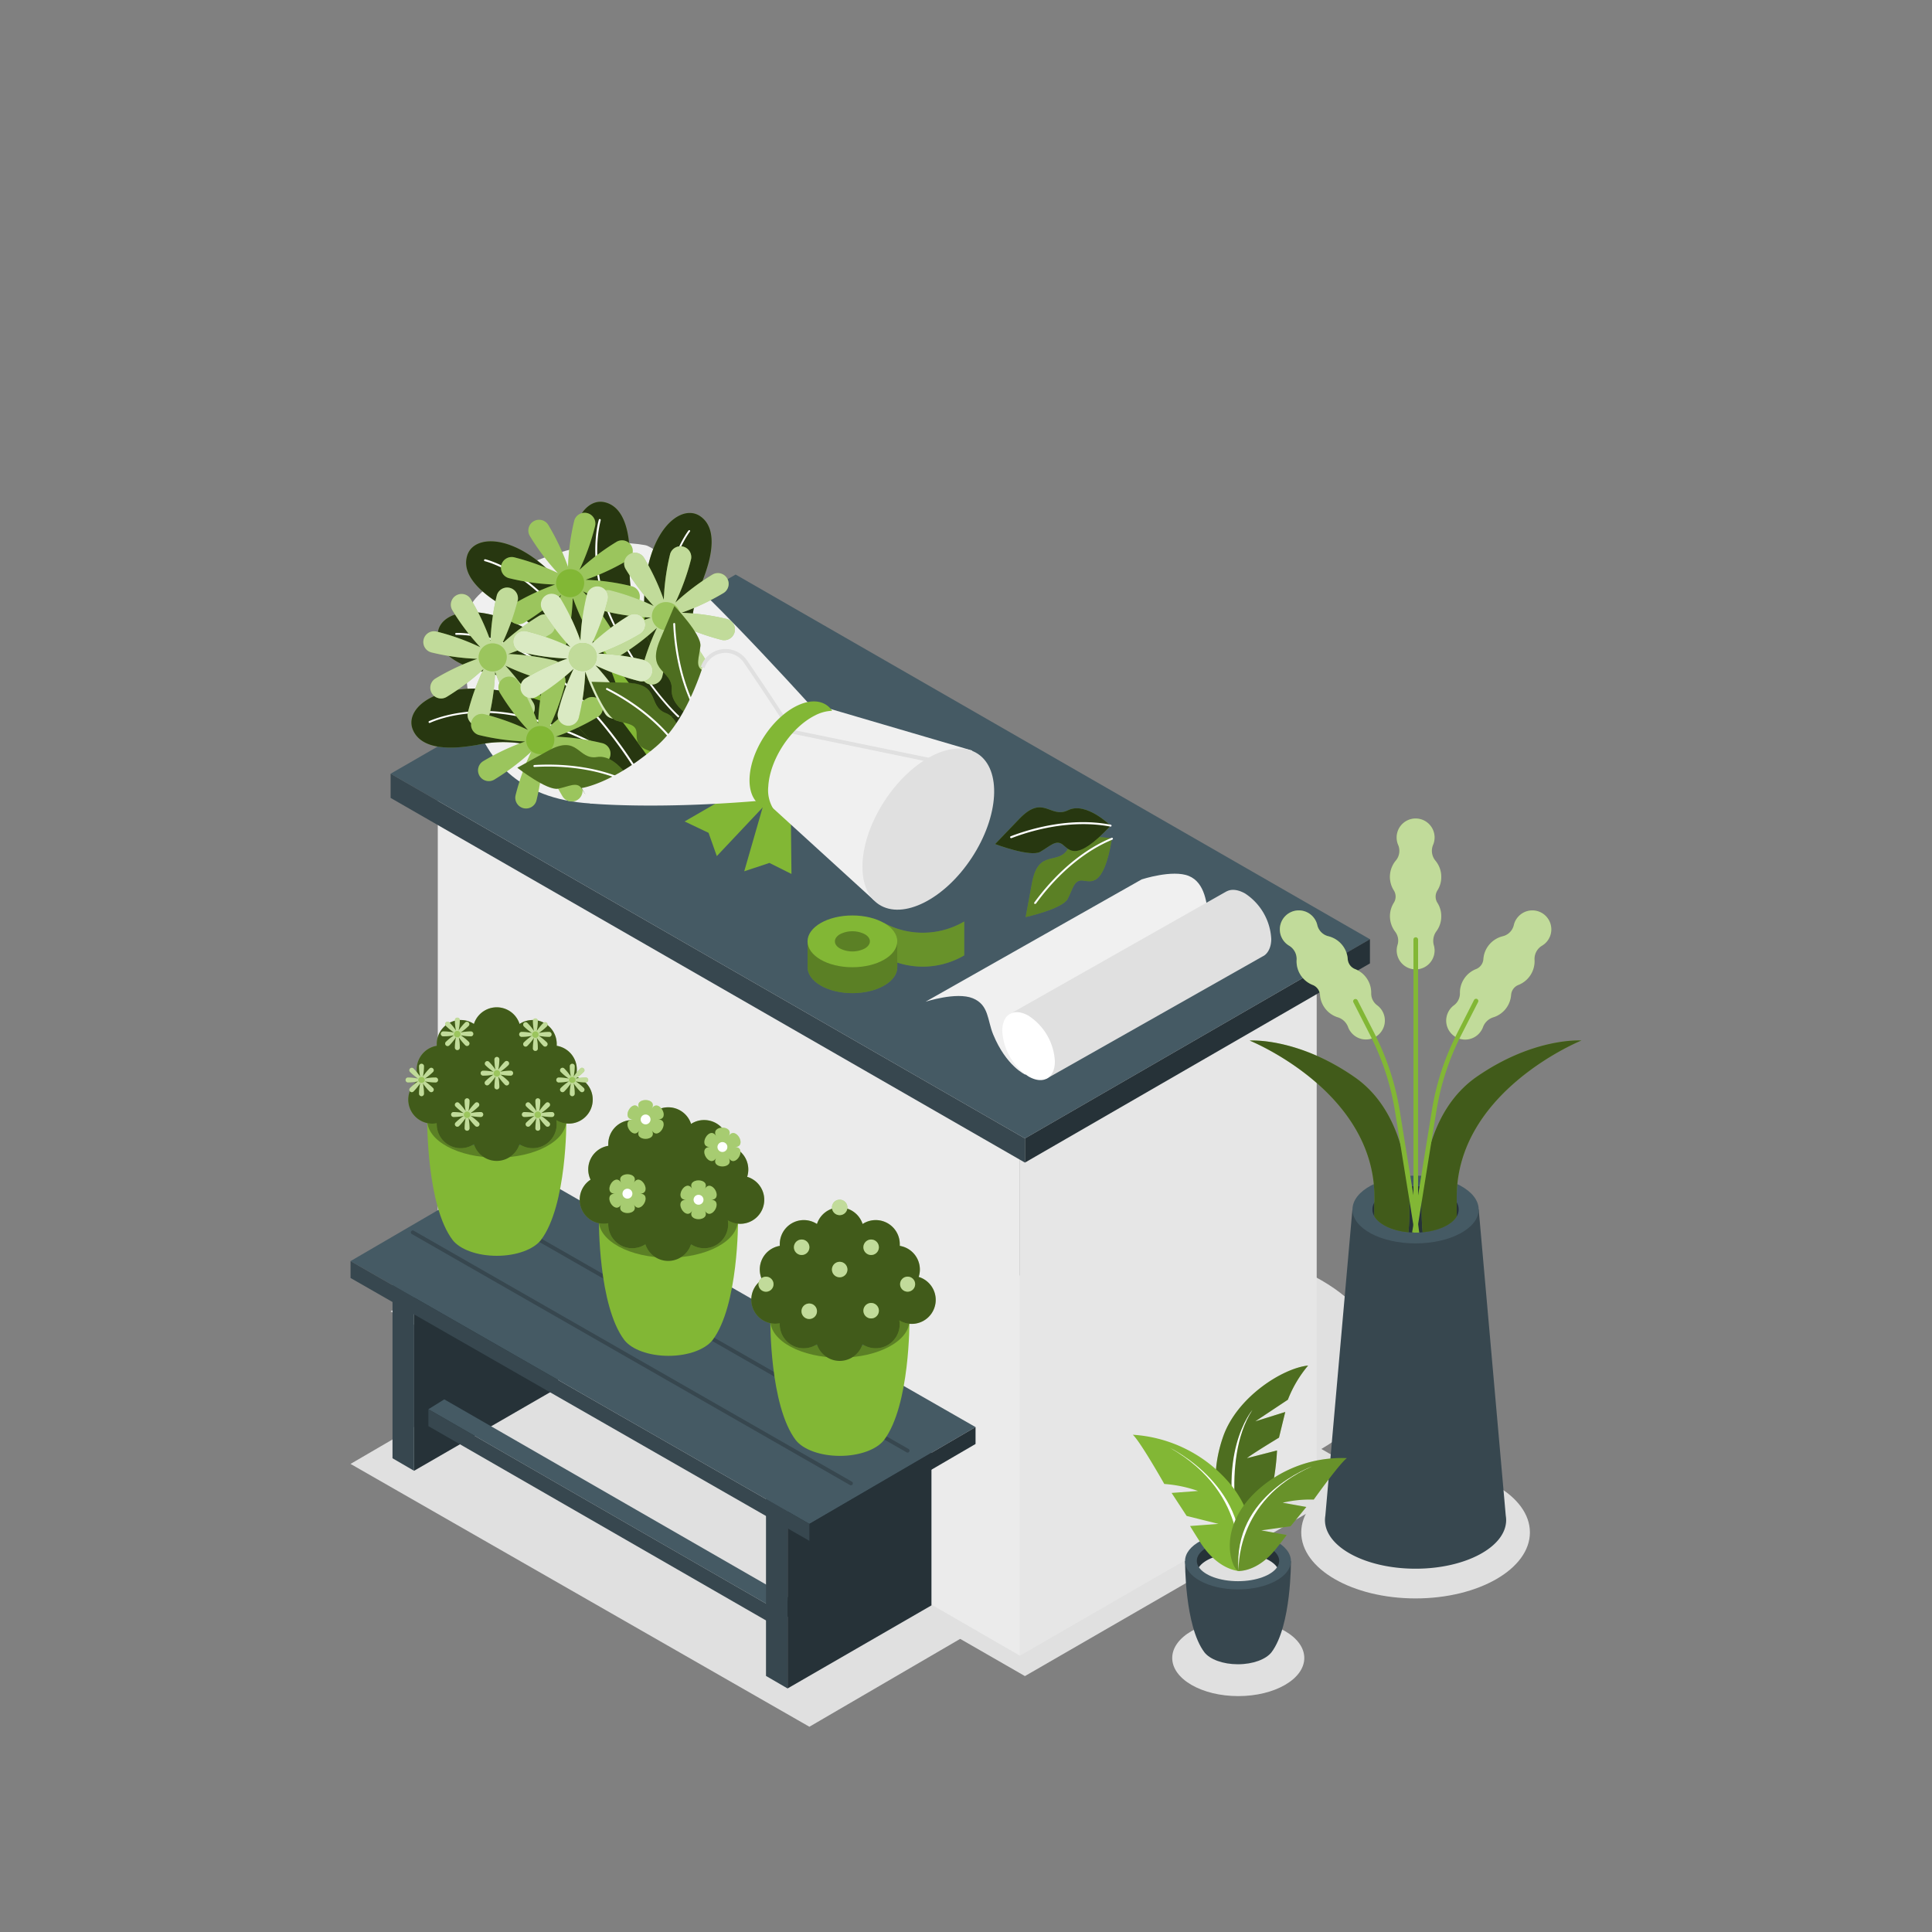 <svg xmlns="http://www.w3.org/2000/svg" viewBox="0 0 500 500"><rect x="0" y="0" width="500" height="500" fill="#808080" stroke="none"/><g id="freepik--Shadows--inject-25"><ellipse cx="320.46" cy="429.09" rx="17.09" ry="9.86" style="fill:#e0e0e0"></ellipse><ellipse cx="366.35" cy="396.58" rx="29.59" ry="17.09" style="fill:#e0e0e0"></ellipse><ellipse cx="304.1" cy="353.16" rx="53.51" ry="30.89" style="fill:#e0e0e0"></ellipse><polygon points="265.25 433.77 101.09 339.39 190.38 287.84 354.54 382.22 265.25 433.77" style="fill:#e0e0e0"></polygon><polygon points="209.47 446.88 90.72 378.86 133.71 353.8 252.47 421.82 209.47 446.88" style="fill:#e0e0e0"></polygon></g><g id="freepik--Stand--inject-25"><polygon points="263.95 428.49 113.3 341.51 113.3 200.36 263.95 287.34 263.95 428.49" style="fill:#ebebeb"></polygon><polygon points="340.76 242.99 263.95 287.34 263.95 428.49 340.76 384.14 340.76 242.99" style="fill:#e6e6e6"></polygon><polygon points="265.25 294.62 101.09 200.24 190.38 148.69 354.54 243.07 265.25 294.62" style="fill:#455a64"></polygon><polygon points="265.25 300.88 265.25 294.62 354.54 243.07 354.54 249.33 265.25 300.88" style="fill:#263238"></polygon><polygon points="265.25 300.88 101.09 206.5 101.09 200.24 265.25 294.62 265.25 300.88" style="fill:#37474f"></polygon><polygon points="193.72 203.03 177.18 212.59 183.38 215.54 185.51 221.56 198.17 208.13 193.72 203.03" style="fill:#82B735"></polygon><polygon points="197.9 207.13 192.61 225.49 199.12 223.32 204.83 226.18 204.64 207.72 197.9 207.13" style="fill:#82B735"></polygon><path d="M251.63,194.25,209,181.74s-35.73-39.53-42.05-40.66c-19-3.41-44,9.9-45.4,16.47s-7.13,48.15,31.43,50.4l52.61-8.55L237.88,219Z" style="fill:#f0f0f0"></path><polygon points="162.19 154.02 179.01 162.04 178.8 184.16 163.24 201.09 139.87 191.27 131.07 170.75 145.54 158.86 162.19 154.02" style="fill:#82B735"></polygon><path d="M161.44,183.6l-5.63,10.46s-4.24-16.81-15.41-29.49a31.71,31.71,0,0,0-9.36-7.25c-1.56-1-12.27-6.61-10.13-13.54s18-5.52,31,16.62A99.53,99.53,0,0,1,161.44,183.6Z" style="fill:#82B735"></path><path d="M161.44,183.6l-5.63,10.46s-4.24-16.81-15.41-29.49a31.71,31.71,0,0,0-9.36-7.25c-1.56-1-12.27-6.61-10.13-13.54s18-5.52,31,16.62A99.53,99.53,0,0,1,161.44,183.6Z" style="opacity:0.7"></path><path d="M158.82,188.71a.25.25,0,0,1-.24-.2c0-.11-2.34-11.21-11.49-25.73s-21.5-17.52-21.62-17.55a.25.25,0,0,1-.19-.3.25.25,0,0,1,.3-.19c.13,0,12.69,3.13,21.93,17.78s11.54,25.78,11.56,25.89a.25.25,0,0,1-.2.3Z" style="fill:#fff"></path><path d="M163.46,193.65l2.35,11.65s-14-10.23-30.69-12.86a31.58,31.58,0,0,0-11.83.39c-1.85.22-13.67,2.75-16.45-4s10.35-15.75,34.44-7A99.6,99.6,0,0,1,163.46,193.65Z" style="fill:#82B735"></path><path d="M163.46,193.65l2.35,11.65s-14-10.23-30.69-12.86a31.58,31.58,0,0,0-11.83.39c-1.85.22-13.67,2.75-16.45-4s10.35-15.75,34.44-7A99.6,99.6,0,0,1,163.46,193.65Z" style="opacity:0.7"></path><path d="M164.55,199.32a.22.22,0,0,1-.15-.06c-.09-.07-9-7.14-25.28-12.47s-27.73.23-27.84.29a.26.26,0,0,1-.34-.11.26.26,0,0,1,.11-.34c.12,0,11.77-5.69,28.23-.31s25.34,12.48,25.43,12.55a.25.25,0,0,1,0,.35A.23.23,0,0,1,164.55,199.32Z" style="fill:#fff"></path><path d="M174.51,190.05l10.94,4.63S178.24,178.92,179,162a31.8,31.8,0,0,1,2.76-11.51c.59-1.77,5.44-12.84-.57-16.91s-17.51,7-13.74,32.34A99.69,99.69,0,0,0,174.51,190.05Z" style="fill:#82B735"></path><path d="M174.51,190.05l10.94,4.63S178.24,178.92,179,162a31.8,31.8,0,0,1,2.76-11.51c.59-1.77,5.44-12.84-.57-16.91s-17.51,7-13.74,32.34A99.69,99.69,0,0,0,174.51,190.05Z" style="opacity:0.7"></path><path d="M179.6,192.45a.28.28,0,0,1-.23-.13c-.05-.1-5.23-10.28-7.19-27.43s5.9-27.49,6-27.59a.25.25,0,0,1,.35-.05.24.24,0,0,1,0,.35c-.07.1-7.81,10.24-5.87,27.23s7.09,27.16,7.14,27.26a.26.26,0,0,1-.11.34Z" style="fill:#fff"></path><path d="M170.05,185.18l11.87.51s-12.28-12.24-17.47-28.32A31.74,31.74,0,0,1,163,145.62c-.07-1.86.59-13.93-6.46-15.63s-13.95,12.67-1.53,35.1A99.48,99.48,0,0,0,170.05,185.18Z" style="fill:#82B735"></path><path d="M170.05,185.18l11.87.51s-12.28-12.24-17.47-28.32A31.74,31.74,0,0,1,163,145.62c-.07-1.86.59-13.93-6.46-15.63s-13.95,12.67-1.53,35.1A99.48,99.48,0,0,0,170.05,185.18Z" style="opacity:0.7"></path><path d="M175.57,185.67a.23.23,0,0,1-.17-.07c-.08-.07-8.51-7.79-16.35-23.17s-4.11-27.81-4.07-27.93a.25.25,0,1,1,.48.15c0,.12-3.73,12.32,4,27.55s16.15,23,16.24,23a.25.25,0,0,1,0,.36A.25.25,0,0,1,175.57,185.67Z" style="fill:#fff"></path><path d="M168.21,196.64,161,202.53s-8.85-14.92-23.15-23.9a31.93,31.93,0,0,0-11-4.3c-1.78-.52-13.65-2.85-13.56-10.11s15.71-10.4,34.4,7.16C157.28,180.39,168.21,196.64,168.21,196.64Z" style="fill:#82B735"></path><path d="M168.21,196.64,161,202.53s-8.85-14.92-23.15-23.9a31.93,31.93,0,0,0-11-4.3c-1.78-.52-13.65-2.85-13.56-10.11s15.71-10.4,34.4,7.16C157.28,180.39,168.21,196.64,168.21,196.64Z" style="opacity:0.7"></path><path d="M164.55,199.32a.24.24,0,0,1-.21-.13A112.68,112.68,0,0,0,143.79,175c-12.86-11.28-25.59-10.7-25.72-10.7a.26.26,0,0,1-.26-.23.26.26,0,0,1,.23-.27c.14,0,13.06-.6,26.08,10.82a113.09,113.09,0,0,1,20.65,24.3.25.25,0,0,1-.09.34A.2.2,0,0,1,164.55,199.32Z" style="fill:#fff"></path><path d="M163.45,151.71a59.21,59.21,0,0,0-11.88-1.66A60.3,60.3,0,0,0,162.42,145a2.78,2.78,0,0,0-2.88-4.76,59,59,0,0,0-9.57,7.23A60.37,60.37,0,0,0,154,136.15a2.78,2.78,0,0,0-5.4-1.33A59.16,59.16,0,0,0,147,146.71a59.73,59.73,0,0,0-5.1-10.85,2.78,2.78,0,0,0-4.76,2.88,59.44,59.44,0,0,0,7.23,9.56,61,61,0,0,0-11.27-4.06,2.78,2.78,0,1,0-1.33,5.4,59.06,59.06,0,0,0,11.88,1.65,61.06,61.06,0,0,0-10.85,5.1,2.78,2.78,0,0,0,2.88,4.76,59,59,0,0,0,9.57-7.23,60.28,60.28,0,0,0-4.07,11.27,2.79,2.79,0,0,0,5.41,1.33,59,59,0,0,0,1.65-11.88,60,60,0,0,0,5.1,10.85,2.78,2.78,0,1,0,4.76-2.88,59,59,0,0,0-7.24-9.57,60.64,60.64,0,0,0,11.28,4.07,2.78,2.78,0,1,0,1.33-5.4Z" style="fill:#82B735"></path><path d="M163.45,151.71a59.21,59.21,0,0,0-11.88-1.66A60.3,60.3,0,0,0,162.42,145a2.78,2.78,0,0,0-2.88-4.76,59,59,0,0,0-9.57,7.23A60.37,60.37,0,0,0,154,136.15a2.78,2.78,0,0,0-5.4-1.33A59.16,59.16,0,0,0,147,146.71a59.73,59.73,0,0,0-5.1-10.85,2.78,2.78,0,0,0-4.76,2.88,59.44,59.44,0,0,0,7.23,9.56,61,61,0,0,0-11.27-4.06,2.78,2.78,0,1,0-1.33,5.4,59.06,59.06,0,0,0,11.88,1.65,61.06,61.06,0,0,0-10.85,5.1,2.78,2.78,0,0,0,2.88,4.76,59,59,0,0,0,9.57-7.23,60.28,60.28,0,0,0-4.07,11.27,2.79,2.79,0,0,0,5.41,1.33,59,59,0,0,0,1.65-11.88,60,60,0,0,0,5.1,10.85,2.78,2.78,0,1,0,4.76-2.88,59,59,0,0,0-7.24-9.57,60.64,60.64,0,0,0,11.28,4.07,2.78,2.78,0,1,0,1.33-5.4Z" style="fill:#fff;opacity:0.2"></path><path d="M151.12,151.54a3.63,3.63,0,1,1-2.72-4.14A3.51,3.51,0,0,1,151.12,151.54Z" style="fill:#82B735"></path><path d="M188.26,160.23a59.79,59.79,0,0,0-11.88-1.65,60.36,60.36,0,0,0,10.85-5.1,2.78,2.78,0,1,0-2.88-4.76,59.57,59.57,0,0,0-9.57,7.24,60.64,60.64,0,0,0,4.07-11.28,2.79,2.79,0,0,0-5.41-1.33,59.16,59.16,0,0,0-1.65,11.89,60.13,60.13,0,0,0-5.1-10.86,2.78,2.78,0,0,0-4.76,2.89,59.33,59.33,0,0,0,7.24,9.56,60.63,60.63,0,0,0-11.28-4.06,2.78,2.78,0,1,0-1.33,5.4,59.16,59.16,0,0,0,11.88,1.65,61.06,61.06,0,0,0-10.85,5.1,2.78,2.78,0,0,0,2.88,4.76,59.54,59.54,0,0,0,9.57-7.23A60.27,60.27,0,0,0,166,173.72a2.78,2.78,0,1,0,5.4,1.33A59.06,59.06,0,0,0,173,163.17a60.36,60.36,0,0,0,5.1,10.85,2.78,2.78,0,1,0,4.76-2.88,59.54,59.54,0,0,0-7.23-9.57,60.28,60.28,0,0,0,11.27,4.07,2.79,2.79,0,0,0,1.33-5.41Z" style="fill:#82B735"></path><path d="M188.26,160.23a59.79,59.79,0,0,0-11.88-1.65,60.36,60.36,0,0,0,10.85-5.1,2.78,2.78,0,1,0-2.88-4.76,59.57,59.57,0,0,0-9.57,7.24,60.64,60.64,0,0,0,4.07-11.28,2.79,2.79,0,0,0-5.41-1.33,59.16,59.16,0,0,0-1.65,11.89,60.13,60.13,0,0,0-5.1-10.86,2.78,2.78,0,0,0-4.76,2.89,59.33,59.33,0,0,0,7.24,9.56,60.63,60.63,0,0,0-11.28-4.06,2.78,2.78,0,1,0-1.33,5.4,59.16,59.16,0,0,0,11.88,1.65,61.06,61.06,0,0,0-10.85,5.1,2.78,2.78,0,0,0,2.88,4.76,59.54,59.54,0,0,0,9.57-7.23A60.27,60.27,0,0,0,166,173.72a2.78,2.78,0,1,0,5.4,1.33A59.06,59.06,0,0,0,173,163.17a60.36,60.36,0,0,0,5.1,10.85,2.78,2.78,0,1,0,4.76-2.88,59.54,59.54,0,0,0-7.23-9.57,60.28,60.28,0,0,0,11.27,4.07,2.79,2.79,0,0,0,1.33-5.41Z" style="fill:#fff;opacity:0.5"></path><path d="M175.93,160.07a3.63,3.63,0,1,1-2.71-4.14A3.49,3.49,0,0,1,175.93,160.07Z" style="fill:#82B735"></path><path d="M175.93,160.07a3.63,3.63,0,1,1-2.71-4.14A3.49,3.49,0,0,1,175.93,160.07Z" style="fill:#fff;opacity:0.2"></path><path d="M143.4,170.91a59.06,59.06,0,0,0-11.88-1.65,60.36,60.36,0,0,0,10.85-5.1,2.78,2.78,0,1,0-2.88-4.76,59,59,0,0,0-9.57,7.24A60.64,60.64,0,0,0,134,155.36a2.79,2.79,0,0,0-5.41-1.33,59.89,59.89,0,0,0-1.65,11.88,60.36,60.36,0,0,0-5.1-10.85,2.78,2.78,0,0,0-4.76,2.88,59,59,0,0,0,7.24,9.57A60.63,60.63,0,0,0,113,163.45a2.78,2.78,0,0,0-1.33,5.4,59.16,59.16,0,0,0,11.89,1.65,60.13,60.13,0,0,0-10.86,5.1,2.78,2.78,0,1,0,2.89,4.76,59.89,59.89,0,0,0,9.56-7.23,60.27,60.27,0,0,0-4.06,11.27,2.78,2.78,0,1,0,5.4,1.33,59.06,59.06,0,0,0,1.65-11.88,61.06,61.06,0,0,0,5.1,10.85,2.78,2.78,0,1,0,4.76-2.88,59.54,59.54,0,0,0-7.23-9.57,60.28,60.28,0,0,0,11.27,4.07,2.79,2.79,0,1,0,1.33-5.41Z" style="fill:#82B735"></path><path d="M143.4,170.91a59.06,59.06,0,0,0-11.88-1.65,60.36,60.36,0,0,0,10.85-5.1,2.78,2.78,0,1,0-2.88-4.76,59,59,0,0,0-9.57,7.24A60.64,60.64,0,0,0,134,155.36a2.79,2.79,0,0,0-5.41-1.33,59.89,59.89,0,0,0-1.65,11.88,60.36,60.36,0,0,0-5.1-10.85,2.78,2.78,0,0,0-4.76,2.88,59,59,0,0,0,7.24,9.57A60.63,60.63,0,0,0,113,163.45a2.78,2.78,0,0,0-1.33,5.4,59.16,59.16,0,0,0,11.89,1.65,60.13,60.13,0,0,0-10.86,5.1,2.78,2.78,0,1,0,2.89,4.76,59.89,59.89,0,0,0,9.56-7.23,60.27,60.27,0,0,0-4.06,11.27,2.78,2.78,0,1,0,5.4,1.33,59.06,59.06,0,0,0,1.65-11.88,61.06,61.06,0,0,0,5.1,10.85,2.78,2.78,0,1,0,4.76-2.88,59.54,59.54,0,0,0-7.23-9.57,60.28,60.28,0,0,0,11.27,4.07,2.79,2.79,0,1,0,1.33-5.41Z" style="fill:#fff;opacity:0.5"></path><path d="M131.07,170.75a3.63,3.63,0,1,1-2.71-4.14A3.5,3.5,0,0,1,131.07,170.75Z" style="fill:#82B735"></path><path d="M131.07,170.75a3.63,3.63,0,1,1-2.71-4.14A3.5,3.5,0,0,1,131.07,170.75Z" style="fill:#fff;opacity:0.2"></path><path d="M155.72,192.3a59.69,59.69,0,0,0-11.88-1.65,60.36,60.36,0,0,0,10.85-5.1,2.78,2.78,0,1,0-2.88-4.76,59.57,59.57,0,0,0-9.57,7.24,60.64,60.64,0,0,0,4.07-11.28,2.79,2.79,0,0,0-5.41-1.33,59.88,59.88,0,0,0-1.65,11.89,60.07,60.07,0,0,0-5.09-10.86,2.78,2.78,0,0,0-4.76,2.89,59.3,59.3,0,0,0,7.23,9.56,60.37,60.37,0,0,0-11.28-4.06,2.78,2.78,0,0,0-1.33,5.4,59.16,59.16,0,0,0,11.89,1.65,60.41,60.41,0,0,0-10.85,5.1,2.78,2.78,0,0,0,2.88,4.76,59.44,59.44,0,0,0,9.56-7.23,60.27,60.27,0,0,0-4.06,11.27,2.78,2.78,0,1,0,5.4,1.33,59.06,59.06,0,0,0,1.65-11.88,61.06,61.06,0,0,0,5.1,10.85,2.78,2.78,0,1,0,4.76-2.88,59,59,0,0,0-7.23-9.57,60.28,60.28,0,0,0,11.27,4.07,2.79,2.79,0,1,0,1.33-5.41Z" style="fill:#82B735"></path><path d="M155.72,192.3a59.69,59.69,0,0,0-11.88-1.65,60.36,60.36,0,0,0,10.85-5.1,2.78,2.78,0,1,0-2.88-4.76,59.57,59.57,0,0,0-9.57,7.24,60.64,60.64,0,0,0,4.07-11.28,2.79,2.79,0,0,0-5.41-1.33,59.88,59.88,0,0,0-1.65,11.89,60.07,60.07,0,0,0-5.09-10.86,2.78,2.78,0,0,0-4.76,2.89,59.3,59.3,0,0,0,7.23,9.56,60.37,60.37,0,0,0-11.28-4.06,2.78,2.78,0,0,0-1.33,5.4,59.16,59.16,0,0,0,11.89,1.65,60.41,60.41,0,0,0-10.85,5.1,2.78,2.78,0,0,0,2.88,4.76,59.44,59.44,0,0,0,9.56-7.23,60.27,60.27,0,0,0-4.06,11.27,2.78,2.78,0,1,0,5.4,1.33,59.06,59.06,0,0,0,1.65-11.88,61.06,61.06,0,0,0,5.1,10.85,2.78,2.78,0,1,0,4.76-2.88,59,59,0,0,0-7.23-9.57,60.28,60.28,0,0,0,11.27,4.07,2.79,2.79,0,1,0,1.33-5.41Z" style="fill:#fff;opacity:0.2"></path><path d="M143.4,192.14a3.64,3.64,0,1,1-2.72-4.14A3.52,3.52,0,0,1,143.4,192.14Z" style="fill:#82B735"></path><path d="M166.69,170.81a59,59,0,0,0-11.88-1.66,60,60,0,0,0,10.85-5.09,2.78,2.78,0,1,0-2.88-4.76,59,59,0,0,0-9.57,7.23,60.38,60.38,0,0,0,4.07-11.28,2.78,2.78,0,1,0-5.4-1.32,59,59,0,0,0-1.66,11.88A59.67,59.67,0,0,0,145.13,155a2.78,2.78,0,0,0-4.76,2.88,58.43,58.43,0,0,0,7.23,9.56,61.09,61.09,0,0,0-11.28-4.06,2.78,2.78,0,1,0-1.32,5.4,59,59,0,0,0,11.88,1.65,60.41,60.41,0,0,0-10.85,5.1,2.78,2.78,0,0,0,2.88,4.76,58.43,58.43,0,0,0,9.56-7.23,60.83,60.83,0,0,0-4.06,11.28,2.78,2.78,0,1,0,5.4,1.32,59,59,0,0,0,1.65-11.88,60.73,60.73,0,0,0,5.1,10.85,2.78,2.78,0,1,0,4.76-2.88,59,59,0,0,0-7.23-9.57,60.13,60.13,0,0,0,11.28,4.07,2.78,2.78,0,1,0,1.32-5.4Z" style="fill:#82B735"></path><path d="M166.69,170.81a59,59,0,0,0-11.88-1.66,60,60,0,0,0,10.85-5.09,2.78,2.78,0,1,0-2.88-4.76,59,59,0,0,0-9.57,7.23,60.38,60.38,0,0,0,4.07-11.28,2.78,2.78,0,1,0-5.4-1.32,59,59,0,0,0-1.66,11.88A59.67,59.67,0,0,0,145.13,155a2.78,2.78,0,0,0-4.76,2.88,58.43,58.43,0,0,0,7.23,9.56,61.09,61.09,0,0,0-11.28-4.06,2.78,2.78,0,1,0-1.32,5.4,59,59,0,0,0,11.88,1.65,60.41,60.41,0,0,0-10.85,5.1,2.78,2.78,0,0,0,2.88,4.76,58.43,58.43,0,0,0,9.56-7.23,60.83,60.83,0,0,0-4.06,11.28,2.78,2.78,0,1,0,5.4,1.32,59,59,0,0,0,1.65-11.88,60.73,60.73,0,0,0,5.1,10.85,2.78,2.78,0,1,0,4.76-2.88,59,59,0,0,0-7.23-9.57,60.13,60.13,0,0,0,11.28,4.07,2.78,2.78,0,1,0,1.32-5.4Z" style="fill:#fff;opacity:0.7"></path><path d="M154.37,170.64a3.64,3.64,0,1,1-2.72-4.14A3.51,3.51,0,0,1,154.37,170.64Z" style="fill:#82B735"></path><path d="M154.37,170.64a3.64,3.64,0,1,1-2.72-4.14A3.51,3.51,0,0,1,154.37,170.64Z" style="fill:#fff;opacity:0.5"></path><path d="M163.79,203s-4.19-7.9-9.27-7.08-4.79-6-12.71-1.6l-7.92,4.37s7.71,6,10.58,5.41,4.79-1.83,6-.14S152.27,209.65,163.79,203Z" style="fill:#82B735"></path><path d="M163.79,203s-4.19-7.9-9.27-7.08-4.79-6-12.71-1.6l-7.92,4.37s7.71,6,10.58,5.41,4.79-1.83,6-.14S152.27,209.65,163.79,203Z" style="opacity:0.4"></path><path d="M163.79,203.23a.2.2,0,0,1-.11,0c-9.26-4.9-19.87-5.07-25.36-4.74a.24.24,0,0,1-.27-.23.26.26,0,0,1,.24-.27c5.55-.34,16.26-.16,25.62,4.8a.25.25,0,0,1,.1.34A.23.23,0,0,1,163.79,203.23Z" style="fill:#fff"></path><path d="M176.64,195.33s.39-8.94-4.4-10.81-1.11-7.58-10.15-7.82l-9-.23s3.59,9.1,6.38,10,5,.86,5.27,2.94S163.33,195.24,176.64,195.33Z" style="fill:#82B735"></path><path d="M175.22,187.5a5.82,5.82,0,0,0-3-3c-4.79-1.87-1.11-7.58-10.15-7.82l-9-.23s3.59,9.1,6.38,10,5,.86,5.27,2.94-1.37,5.82,11.94,5.91a18.88,18.88,0,0,0-1.42-7.83" style="opacity:0.4"></path><path d="M176.64,195.58a.25.25,0,0,1-.21-.12c-5.49-8.92-14.55-14.44-19.46-16.94a.24.24,0,0,1-.11-.33.25.25,0,0,1,.33-.11c5,2.52,14.11,8.09,19.67,17.12a.25.25,0,0,1-.08.34A.25.25,0,0,1,176.64,195.58Z" style="fill:#fff"></path><path d="M182.19,187.35s-8.63-3.49-8.34-8.83-6.71-4.32-3-13l3.68-8.67s7.07,7.33,6.73,10.37-1.37,5.15.51,6.25S187.84,174.7,182.19,187.35Z" style="fill:#82B735"></path><path d="M182.19,187.35s-8.63-3.49-8.34-8.83-6.71-4.32-3-13l3.68-8.67s7.07,7.33,6.73,10.37-1.37,5.15.51,6.25S187.84,174.7,182.19,187.35Z" style="opacity:0.4"></path><path d="M182.19,187.61a.27.27,0,0,1-.22-.11c-6.15-9.16-7.49-20.22-7.73-26a.26.26,0,0,1,.24-.28h0a.25.25,0,0,1,.25.25c.25,5.73,1.57,16.69,7.65,25.74a.26.26,0,0,1-.07.36A.23.23,0,0,1,182.19,187.61Z" style="fill:#fff"></path><path d="M244.05,197.44l-39.18-8.1s-4.77-7.55-12-18.16a6.24,6.24,0,0,0-11.06,1.55c-2.38,7.09-6.22,15.54-12,20.47-11.38,9.7-19.26,10.74-19.26,10.74l2.19,4s17.08,1.65,45.08-.81l28.44,25.93Z" style="fill:#f0f0f0"></path><path d="M244,197.92l-39.39-8.13-.12-.18c-.05-.08-4.84-7.67-12-18.15a5.72,5.72,0,0,0-10.16,1.43l-.95-.32a6.73,6.73,0,0,1,11.94-1.67c6.58,9.6,11.17,16.78,11.93,18l39,8Z" style="fill:#e0e0e0"></path><ellipse cx="240.24" cy="214.56" rx="23.32" ry="13.47" transform="translate(-70.94 297.73) rotate(-56.73)" style="fill:#e0e0e0"></ellipse><path d="M198.83,203.55c.4-7,5.8-15.22,12.06-18.38a10.43,10.43,0,0,1,4.48-1.22c-1.79-2.63-5.22-3.26-9.31-1.2-6.26,3.16-11.66,11.38-12.06,18.38-.3,5.19,2.24,8.24,6.13,8.19A9.2,9.2,0,0,1,198.83,203.55Z" style="fill:#82B735"></path><path d="M295.46,227.59s8-2.62,12.21-.89,4.77,7.28,5.06,11.27,8.52,8.49,8.52,8.49l-55.92,31.65s-4.91-2.17-8.3-10.4c-1.53-3.7-1.07-7.64-5.28-9.36s-12.21.89-12.21.89Z" style="fill:#f0f0f0"></path><path d="M329,243a15,15,0,0,0-6.81-11.79c-1.81-1-3.45-1.18-4.67-.55h0l-.05,0-.17.1-56,31.7,9.56,16.69,55.92-31.64a3.83,3.83,0,0,0,.44-.25h0C328.27,246.5,329,245,329,243Z" style="fill:#e0e0e0"></path><path d="M273,274.67c0,4.34-3,6.1-6.8,3.93a15,15,0,0,1-6.81-11.79c0-4.34,3-6.1,6.81-3.93A15,15,0,0,1,273,274.67Z" style="fill:#fff"></path><path d="M249.54,247.25l-.37.21a21.16,21.16,0,0,1-20.36.19h0v-8.77h0a21.21,21.21,0,0,0,20.36-.19l.37-.21Z" style="fill:#82B735"></path><g style="opacity:0.2"><path d="M249.54,247.25l-.37.21a21.16,21.16,0,0,1-20.36.19h0v-8.77h0a21.21,21.21,0,0,0,20.36-.19l.37-.21Z"></path></g><path d="M209,243.62v6.7c0,1.72,1.13,3.43,3.4,4.74,4.53,2.62,11.88,2.62,16.42,0,2.27-1.31,3.4-3,3.4-4.74h0v-6.7Z" style="fill:#82B735"></path><path d="M209,243.62v6.7c0,1.72,1.13,3.43,3.4,4.74,4.53,2.62,11.88,2.62,16.42,0,2.27-1.31,3.4-3,3.4-4.74h0v-6.7Z" style="opacity:0.3"></path><ellipse cx="220.6" cy="243.62" rx="11.61" ry="6.7" style="fill:#82B735"></ellipse><path d="M223.8,241.77c1.77,1,1.77,2.67,0,3.7a7.08,7.08,0,0,1-6.4,0c-1.77-1-1.77-2.68,0-3.7A7.08,7.08,0,0,1,223.8,241.77Z" style="fill:#82B735"></path><path d="M223.8,241.77c1.77,1,1.77,2.67,0,3.7a7.08,7.08,0,0,1-6.4,0c-1.77-1-1.77-2.68,0-3.7A7.08,7.08,0,0,1,223.8,241.77Z" style="opacity:0.3"></path><path d="M287.77,217s-8.77-1.78-11.36,2.65-7.67-.1-9.32,8.8l-1.65,8.89s9.56-2.12,10.89-4.73,1.64-4.86,3.73-4.74S285.59,230.15,287.77,217Z" style="fill:#82B735"></path><path d="M287.77,217s-8.77-1.78-11.36,2.65-7.67-.1-9.32,8.8l-1.65,8.89s9.56-2.12,10.89-4.73,1.64-4.86,3.73-4.74S285.59,230.15,287.77,217Z" style="opacity:0.3"></path><path d="M267.88,233.92a.24.24,0,0,1-.14,0,.25.25,0,0,1-.06-.35c3.27-4.5,10.21-12.66,20-16.74a.25.25,0,0,1,.33.14.26.26,0,0,1-.14.33c-9.67,4-16.54,12.1-19.77,16.56A.26.26,0,0,1,267.88,233.92Z" style="fill:#fff"></path><path d="M287.42,213.68s-6.35-6.3-11-4-6.35-4.29-12.61,2.23l-6.27,6.53s9.15,3.48,11.7,2,4-3.16,5.72-1.91S278.38,223.46,287.42,213.68Z" style="fill:#82B735"></path><path d="M287.42,213.68s-6.35-6.3-11-4-6.35-4.29-12.61,2.23l-6.27,6.53s9.15,3.48,11.7,2,4-3.16,5.72-1.91S278.38,223.46,287.42,213.68Z" style="opacity:0.7"></path><path d="M261.65,216.91a.25.25,0,0,1-.08-.48c5.2-2,15.47-5,25.89-3a.25.25,0,0,1,.2.3.24.24,0,0,1-.29.19c-10.29-1.94-20.47,1-25.63,3Z" style="fill:#fff"></path></g><g id="freepik--plant-2--inject-25"><path d="M389.69,392.24l-7-79.22H350l-7,79.22a7.34,7.34,0,0,0-.1,1.15c0,6.95,10.5,12.59,23.45,12.59s23.44-5.64,23.44-12.59A7.34,7.34,0,0,0,389.69,392.24Z" style="fill:#37474f"></path><ellipse cx="366.35" cy="313.02" rx="16.33" ry="8.77" style="fill:#455a64"></ellipse><path d="M377.51,313a3.58,3.58,0,0,1-.51,1.8c-1.25,2.12-4.65,3.73-8.82,4.1a8.48,8.48,0,0,1-.88.06,2,2,0,0,1-.35,0,1.9,1.9,0,0,1-.34,0h-.53a1.82,1.82,0,0,1-.33,0h-.36a8.47,8.47,0,0,1-.88-.07c-4.18-.37-7.56-2-8.81-4.1a3.38,3.38,0,0,1,0-3.6c1.21-2.07,4.44-3.65,8.45-4.09l.35,0c.28,0,.57-.05.86-.06a2.54,2.54,0,0,1,.39,0,5.82,5.82,0,0,1,.59,0c.2,0,.41,0,.61,0a2.38,2.38,0,0,1,.38,0c.29,0,.57,0,.86.06a1.87,1.87,0,0,1,.34,0c4,.43,7.26,2,8.47,4.08A3.56,3.56,0,0,1,377.51,313Z" style="fill:#263238"></path><path d="M364.51,318.92c-4.18-.37-7.56-2-8.81-4.1v-5c0-27.5-32.29-40.52-32.29-40.52s12.26-.91,27.18,9.47c6.16,4.29,9.71,10.59,11.71,17v0a54.68,54.68,0,0,1,2.19,11.38c.11,1.22.18,2.39.22,3.49A64.27,64.27,0,0,1,364.51,318.92Z" style="fill:#82B735"></path><path d="M364.51,318.92c-4.18-.37-7.56-2-8.81-4.1v-5c0-27.5-32.29-40.52-32.29-40.52s12.26-.91,27.18,9.47c6.16,4.29,9.71,10.59,11.71,17v0a54.68,54.68,0,0,1,2.19,11.38c.11,1.22.18,2.39.22,3.49A64.27,64.27,0,0,1,364.51,318.92Z" style="opacity:0.5"></path><path d="M409.28,269.28S377,282.3,377,309.8v5c-1.25,2.12-4.65,3.73-8.82,4.1a62,62,0,0,1-.21-8.29c0-1.11.11-2.28.22-3.52a53.91,53.91,0,0,1,2.18-11.37v0c2-6.38,5.55-12.68,11.72-17C397,268.37,409.28,269.28,409.28,269.28Z" style="fill:#82B735"></path><path d="M409.28,269.28S377,282.3,377,309.8v5c-1.25,2.12-4.65,3.73-8.82,4.1a62,62,0,0,1-.21-8.29c0-1.11.11-2.28.22-3.52a53.91,53.91,0,0,1,2.18-11.37v0c2-6.38,5.55-12.68,11.72-17C397,268.37,409.28,269.28,409.28,269.28Z" style="opacity:0.5"></path><path d="M373,237.13a6.47,6.47,0,0,0-1-3.48,3,3,0,0,1,0-3.21,6.48,6.48,0,0,0,1-3.49,6.58,6.58,0,0,0-1.57-4.28,4,4,0,0,1-.52-4.09,4.91,4.91,0,1,0-9.46-1.83,4.83,4.83,0,0,0,.39,1.91,3.89,3.89,0,0,1-.56,4,6.58,6.58,0,0,0-.56,7.77,3,3,0,0,1,0,3.21,6.56,6.56,0,0,0-1,3.48,6.63,6.63,0,0,0,1.35,4,3.75,3.75,0,0,1,.62,3.4,4.9,4.9,0,1,0,9.58,1.47,4.93,4.93,0,0,0-.16-1.23,4.23,4.23,0,0,1,.55-3.65A6.54,6.54,0,0,0,373,237.13Z" style="fill:#82B735"></path><path d="M373,237.13a6.47,6.47,0,0,0-1-3.48,3,3,0,0,1,0-3.21,6.48,6.48,0,0,0,1-3.49,6.58,6.58,0,0,0-1.57-4.28,4,4,0,0,1-.52-4.09,4.91,4.91,0,1,0-9.46-1.83,4.83,4.83,0,0,0,.39,1.91,3.89,3.89,0,0,1-.56,4,6.58,6.58,0,0,0-.56,7.77,3,3,0,0,1,0,3.21,6.56,6.56,0,0,0-1,3.48,6.63,6.63,0,0,0,1.35,4,3.75,3.75,0,0,1,.62,3.4,4.9,4.9,0,1,0,9.58,1.47,4.93,4.93,0,0,0-.16-1.23,4.23,4.23,0,0,1,.55-3.65A6.54,6.54,0,0,0,373,237.13Z" style="fill:#fff;opacity:0.5"></path><path d="M367,243.16V319a1.9,1.9,0,0,1-.34,0h-.53a1.82,1.82,0,0,1-.33,0V243.16a.58.58,0,0,1,.59-.59A.6.6,0,0,1,367,243.16Z" style="fill:#82B735"></path><path d="M389.82,260.89a6.58,6.58,0,0,0,1.25-3.41,3,3,0,0,1,1.9-2.58,6.6,6.6,0,0,0,4.16-6.59,4,4,0,0,1,2-3.6,4.91,4.91,0,1,0-6.53-7.08,4.67,4.67,0,0,0-.82,1.77,3.88,3.88,0,0,1-2.82,2.89,6.63,6.63,0,0,0-3.81,2.52,6.5,6.5,0,0,0-1.25,3.41,3,3,0,0,1-1.9,2.58,6.58,6.58,0,0,0-4.17,6.24,3.8,3.8,0,0,1-1.52,3.11,4.86,4.86,0,0,0-1.58,1.94,4.9,4.9,0,0,0,8.43,4.91,4.78,4.78,0,0,0,.6-1.08,4.19,4.19,0,0,1,2.6-2.61A6.56,6.56,0,0,0,389.82,260.89Z" style="fill:#82B735"></path><path d="M389.82,260.89a6.58,6.58,0,0,0,1.25-3.41,3,3,0,0,1,1.9-2.58,6.6,6.6,0,0,0,4.16-6.59,4,4,0,0,1,2-3.6,4.91,4.91,0,1,0-6.53-7.08,4.67,4.67,0,0,0-.82,1.77,3.88,3.88,0,0,1-2.82,2.89,6.63,6.63,0,0,0-3.81,2.52,6.5,6.5,0,0,0-1.25,3.41,3,3,0,0,1-1.9,2.58,6.58,6.58,0,0,0-4.17,6.24,3.8,3.8,0,0,1-1.52,3.11,4.86,4.86,0,0,0-1.58,1.94,4.9,4.9,0,0,0,8.43,4.91,4.78,4.78,0,0,0,.6-1.08,4.19,4.19,0,0,1,2.6-2.61A6.56,6.56,0,0,0,389.82,260.89Z" style="fill:#fff;opacity:0.5"></path><path d="M382.5,259.38,378.1,268l-.37.74a66.57,66.57,0,0,0-6,18.84l-1.32,8.11v0l-1.84,11.4-.56,3.49-1,6.23v.06l-.34,2.08h-.53a1.82,1.82,0,0,1-.33,0h-.36l.35-2.12v-.06l.6-3.7.6-3.69.38-2.37,3.19-19.63a67.06,67.06,0,0,1,6.13-19.15c.12-.27.25-.52.38-.78l4.4-8.65a.61.61,0,0,1,.81-.26A.6.6,0,0,1,382.5,259.38Z" style="fill:#82B735"></path><path d="M342.88,260.89a6.51,6.51,0,0,1-1.26-3.41,3,3,0,0,0-1.9-2.58,6.57,6.57,0,0,1-4.15-6.59,4,4,0,0,0-2-3.6,4.91,4.91,0,1,1,6.53-7.08,4.8,4.8,0,0,1,.81,1.77,3.89,3.89,0,0,0,2.83,2.89,6.64,6.64,0,0,1,3.8,2.52,6.5,6.5,0,0,1,1.25,3.41,3,3,0,0,0,1.9,2.58,6.55,6.55,0,0,1,4.17,6.24,3.8,3.8,0,0,0,1.52,3.11,4.9,4.9,0,1,1-6.84,6.85,4.46,4.46,0,0,1-.61-1.08,4.16,4.16,0,0,0-2.6-2.61A6.54,6.54,0,0,1,342.88,260.89Z" style="fill:#82B735"></path><path d="M342.88,260.89a6.51,6.51,0,0,1-1.26-3.41,3,3,0,0,0-1.9-2.58,6.57,6.57,0,0,1-4.15-6.59,4,4,0,0,0-2-3.6,4.91,4.91,0,1,1,6.53-7.08,4.8,4.8,0,0,1,.81,1.77,3.89,3.89,0,0,0,2.83,2.89,6.64,6.64,0,0,1,3.8,2.52,6.5,6.5,0,0,1,1.25,3.41,3,3,0,0,0,1.9,2.58,6.55,6.55,0,0,1,4.17,6.24,3.8,3.8,0,0,0,1.52,3.11,4.9,4.9,0,1,1-6.84,6.85,4.46,4.46,0,0,1-.61-1.08,4.16,4.16,0,0,0-2.6-2.61A6.54,6.54,0,0,1,342.88,260.89Z" style="fill:#fff;opacity:0.5"></path><path d="M367.3,319a2,2,0,0,1-.35,0,1.9,1.9,0,0,1-.34,0h-.53l-.33-2.06v-.07l-1-6.27-.57-3.47-1.84-11.4v0l-1.31-8.1a66.57,66.57,0,0,0-6-18.84l-.36-.74-4.41-8.65a.6.6,0,0,1,.26-.8.61.61,0,0,1,.81.26l4.41,8.65c.13.26.26.51.38.78a67.59,67.59,0,0,1,6.13,19.15l3.18,19.63.39,2.37.6,3.69.6,3.7v.05Z" style="fill:#82B735"></path></g><g id="freepik--plant-1--inject-25"><path d="M321.34,400.91s-11.13-10.87-4.8-29.09c3.56-10.21,15.33-17.71,22-18.42a31.26,31.26,0,0,0-5.24,8.84l-8.44,5.61,7.76-2.43L331,372.06s-7.22,4.37-8.29,5.32l7.78-2S329.9,394.15,321.34,400.91Z" style="fill:#82B735"></path><path d="M321.34,400.91s-11.13-10.87-4.8-29.09c3.56-10.21,15.33-17.71,22-18.42a31.26,31.26,0,0,0-5.24,8.84l-8.44,5.61,7.76-2.43L331,372.06s-7.22,4.37-8.29,5.32l7.78-2S329.9,394.15,321.34,400.91Z" style="opacity:0.4"></path><path d="M321.34,400.91s-5.76-22.76,2.77-36C324.11,364.88,314.11,376.59,321.34,400.91Z" style="fill:#fff"></path><path d="M334.09,404l-13.63-.17h-.14L306.7,404s-.15,16.79,5,23.62h0c1.42,1.82,4.77,3.09,8.67,3.09s7.26-1.28,8.69-3.1C334.24,420.76,334.09,404,334.09,404Z" style="fill:#37474f"></path><ellipse cx="320.39" cy="403.99" rx="13.7" ry="7.35" style="fill:#455a64"></ellipse><path d="M320.39,402c4.72,0,8.71,1.51,10.11,3.61a3,3,0,0,0,.55-1.66c0-2.9-4.77-5.26-10.66-5.26s-10.65,2.36-10.65,5.26a3,3,0,0,0,.54,1.66C311.69,403.55,315.68,402,320.39,402Z" style="fill:#263238"></path><path d="M320.39,402c-4.71,0-8.7,1.51-10.11,3.61,1.41,2.09,5.4,3.6,10.11,3.6s8.71-1.51,10.11-3.6C329.1,403.55,325.11,402,320.39,402Z" style="fill:#e0e0e0"></path><path d="M320.56,406.56s-5.28-.21-9.81-7.22c-1.86-2.89-2.76-4.41-2.76-4.41l7.35-.55-8.24-2.06-3.89-5.95,6.84-.51a33.79,33.79,0,0,0-8.73-1.81s-6.31-11.15-8.16-12.74a35.83,35.83,0,0,1,24.93,12.39C328.46,396,322.1,406.87,320.56,406.56Z" style="fill:#82B735"></path><path d="M320.56,406.56s3.3-19.89-17.77-31.85C302.79,374.71,324.66,385.21,320.56,406.56Z" style="fill:#fff"></path><path d="M320.56,406.56s4.78.31,9.53-5.59c2-2.43,2.91-3.72,2.91-3.72l-6.58-1.19L334,395l4.08-5-6.13-1.1a30.85,30.85,0,0,1,8.05-.81s6.74-9.46,8.56-10.72a32.47,32.47,0,0,0-23.66,8.83C314.43,396.26,319.14,406.69,320.56,406.56Z" style="fill:#82B735"></path><path d="M320.56,406.56s4.78.31,9.53-5.59c2-2.43,2.91-3.72,2.91-3.72l-6.58-1.19L334,395l4.08-5-6.13-1.1a30.85,30.85,0,0,1,8.05-.81s6.74-9.46,8.56-10.72a32.47,32.47,0,0,0-23.66,8.83C314.43,396.26,319.14,406.69,320.56,406.56Z" style="opacity:0.2"></path><path d="M320.56,406.56s-1.11-18.26,19-27.06C339.59,379.5,318.87,386.91,320.56,406.56Z" style="fill:#fff"></path></g><g id="freepik--Shelf--inject-25"><polygon points="144.4 359.14 107.16 380.64 107.16 332.31 144.4 310.82 144.4 359.14" style="fill:#263238"></polygon><polygon points="107.16 380.64 101.58 377.4 101.58 329.07 107.16 332.31 107.16 380.64" style="fill:#37474f"></polygon><polygon points="200.38 416.23 110.87 364.71 114.98 362.15 204.5 413.67 200.38 416.23" style="fill:#455a64"></polygon><polygon points="200.38 420.6 200.38 416.23 204.5 413.67 204.5 418.04 200.38 420.6" style="fill:#263238"></polygon><polygon points="200.38 420.6 110.87 369.08 110.87 364.71 200.38 416.23 200.38 420.6" style="fill:#37474f"></polygon><polygon points="241.06 415.47 203.82 436.97 203.82 388.64 241.06 367.14 241.06 415.47" style="fill:#263238"></polygon><polygon points="203.82 436.97 198.24 433.73 198.24 385.4 203.82 388.64 203.82 436.97" style="fill:#37474f"></polygon><polygon points="209.47 394.39 90.72 326.37 133.71 301.31 252.47 369.33 209.47 394.39" style="fill:#455a64"></polygon><path d="M220.23,384.39a.54.54,0,0,1-.25-.06L106.62,319.39a.5.5,0,1,1,.5-.86l113.36,64.93a.5.5,0,0,1-.25.93Z" style="fill:#37474f"></path><path d="M234.89,375.93a.54.54,0,0,1-.25-.06L121.28,310.94a.52.52,0,0,1-.19-.69.51.51,0,0,1,.69-.18L235.14,375a.5.5,0,0,1-.25.93Z" style="fill:#37474f"></path><polygon points="209.47 398.77 209.47 394.39 252.47 369.33 252.47 373.7 209.47 398.77" style="fill:#263238"></polygon><polygon points="209.47 398.77 90.72 330.74 90.72 326.37 209.47 394.39 209.47 398.77" style="fill:#37474f"></polygon><path d="M235.36,341.71l-17.91-.22h-.19l-17.9.22s-.2,22.07,6.59,31h0c1.88,2.39,6.28,4.07,11.41,4.07s9.54-1.68,11.41-4.08C235.55,363.76,235.36,341.71,235.36,341.71Z" style="fill:#82B735"></path><ellipse cx="217.36" cy="341.71" rx="18" ry="9.66" style="fill:#82B735"></ellipse><ellipse cx="217.36" cy="341.71" rx="18" ry="9.66" style="opacity:0.3"></ellipse><path d="M217.36,339.15c6.19,0,11.43,2,13.28,4.74a3.91,3.91,0,0,0,.72-2.18c0-3.81-6.27-6.91-14-6.91s-14,3.1-14,6.91a3.91,3.91,0,0,0,.72,2.18C205.92,341.14,211.16,339.15,217.36,339.15Z" style="fill:#82B735"></path><path d="M217.36,339.15c6.19,0,11.43,2,13.28,4.74a3.91,3.91,0,0,0,.72-2.18c0-3.81-6.27-6.91-14-6.91s-14,3.1-14,6.91a3.91,3.91,0,0,0,.72,2.18C205.92,341.14,211.16,339.15,217.36,339.15Z" style="opacity:0.5"></path><ellipse cx="217.36" cy="343.89" rx="13.29" ry="4.74" style="fill:#455a64"></ellipse><path d="M237.77,330.41a6,6,0,0,0,.29-1.86,6.2,6.2,0,0,0-5.2-6.12c0-.16,0-.31,0-.46a6.22,6.22,0,0,0-9.62-5.2,6.21,6.21,0,0,0-11.81,0,6.22,6.22,0,0,0-9.62,5.2,3.55,3.55,0,0,0,0,.46,6.2,6.2,0,0,0-4.59,8.75,6.21,6.21,0,0,0,3.43,11.39,7.11,7.11,0,0,0,1.14-.1c0,.08,0,.16,0,.24a6.21,6.21,0,0,0,9.62,5.2,6.21,6.21,0,0,0,11.81,0,6.21,6.21,0,0,0,9.62-5.2,6.12,6.12,0,0,0-.1-1,6.14,6.14,0,0,0,3.23.91,6.21,6.21,0,0,0,1.76-12.16Z" style="fill:#82B735"></path><path d="M237.77,330.41a6,6,0,0,0,.29-1.86,6.2,6.2,0,0,0-5.2-6.12c0-.16,0-.31,0-.46a6.22,6.22,0,0,0-9.62-5.2,6.21,6.21,0,0,0-11.81,0,6.22,6.22,0,0,0-9.62,5.2,3.55,3.55,0,0,0,0,.46,6.2,6.2,0,0,0-4.59,8.75,6.21,6.21,0,0,0,3.43,11.39,7.11,7.11,0,0,0,1.14-.1c0,.08,0,.16,0,.24a6.21,6.21,0,0,0,9.62,5.2,6.21,6.21,0,0,0,11.81,0,6.21,6.21,0,0,0,9.62-5.2,6.12,6.12,0,0,0-.1-1,6.14,6.14,0,0,0,3.23.91,6.21,6.21,0,0,0,1.76-12.16Z" style="opacity:0.5"></path><path d="M209.47,322.79a2,2,0,1,1-1.95-2A2,2,0,0,1,209.47,322.79Z" style="fill:#82B735"></path><circle cx="198.24" cy="332.35" r="1.95" style="fill:#82B735"></circle><circle cx="234.89" cy="332.34" r="1.95" style="fill:#82B735"></circle><path d="M227.45,322.79a2,2,0,1,1-1.95-2A2,2,0,0,1,227.45,322.79Z" style="fill:#82B735"></path><path d="M219.31,328.51a2,2,0,1,1-1.95-1.95A2,2,0,0,1,219.31,328.51Z" style="fill:#82B735"></path><path d="M227.45,339.21a2,2,0,1,1-1.95-2A2,2,0,0,1,227.45,339.21Z" style="fill:#82B735"></path><path d="M211.43,339.35a2,2,0,1,1-2-2A2,2,0,0,1,211.43,339.35Z" style="fill:#82B735"></path><path d="M219.31,312.48a2,2,0,1,1-1.95-2A2,2,0,0,1,219.31,312.48Z" style="fill:#82B735"></path><g style="opacity:0.5"><path d="M209.47,322.79a2,2,0,1,1-1.95-2A2,2,0,0,1,209.47,322.79Z" style="fill:#fff"></path><circle cx="198.24" cy="332.35" r="1.95" style="fill:#fff"></circle><circle cx="234.89" cy="332.34" r="1.95" style="fill:#fff"></circle><path d="M227.45,322.79a2,2,0,1,1-1.95-2A2,2,0,0,1,227.45,322.79Z" style="fill:#fff"></path><path d="M219.31,328.51a2,2,0,1,1-1.95-1.95A2,2,0,0,1,219.31,328.51Z" style="fill:#fff"></path><path d="M227.45,339.21a2,2,0,1,1-1.95-2A2,2,0,0,1,227.45,339.21Z" style="fill:#fff"></path><path d="M211.43,339.35a2,2,0,1,1-2-2A2,2,0,0,1,211.43,339.35Z" style="fill:#fff"></path><path d="M219.31,312.48a2,2,0,1,1-1.95-2A2,2,0,0,1,219.31,312.48Z" style="fill:#fff"></path></g><path d="M191,315.83l-17.91-.23h-.18l-17.91.23s-.2,22.06,6.6,31h0c1.87,2.38,6.27,4.06,11.4,4.06s9.54-1.68,11.41-4.08C191.16,337.87,191,315.83,191,315.83Z" style="fill:#82B735"></path><ellipse cx="172.96" cy="315.83" rx="18" ry="9.66" style="fill:#82B735"></ellipse><ellipse cx="172.96" cy="315.83" rx="18" ry="9.66" style="opacity:0.3"></ellipse><path d="M173,313.26c6.19,0,11.44,2,13.29,4.74a3.85,3.85,0,0,0,.71-2.17c0-3.82-6.27-6.91-14-6.91s-14,3.09-14,6.91a3.86,3.86,0,0,0,.72,2.17C161.52,315.25,166.77,313.26,173,313.26Z" style="fill:#82B735"></path><path d="M173,313.26c6.19,0,11.44,2,13.29,4.74a3.85,3.85,0,0,0,.71-2.17c0-3.82-6.27-6.91-14-6.91s-14,3.09-14,6.91a3.86,3.86,0,0,0,.72,2.17C161.52,315.25,166.77,313.26,173,313.26Z" style="opacity:0.5"></path><path d="M173,313.26c-6.19,0-11.44,2-13.28,4.74,1.84,2.75,7.09,4.74,13.28,4.74s11.44-2,13.29-4.74C184.4,315.25,179.15,313.26,173,313.26Z" style="fill:#455a64"></path><path d="M193.38,304.52a6.34,6.34,0,0,0,.28-1.86,6.21,6.21,0,0,0-5.2-6.12c0-.15,0-.3,0-.46a6.21,6.21,0,0,0-6.21-6.21,6.1,6.1,0,0,0-3.4,1,6.21,6.21,0,0,0-11.82,0,6.08,6.08,0,0,0-3.4-1,6.21,6.21,0,0,0-6.21,6.21c0,.16,0,.31,0,.46a6.18,6.18,0,0,0-4.58,8.76,6.2,6.2,0,0,0,4.57,11.28c0,.08,0,.16,0,.24a6.2,6.2,0,0,0,9.61,5.2,6.21,6.21,0,0,0,11.82,0,6.2,6.2,0,0,0,9.61-5.2,6,6,0,0,0-.09-1,6.21,6.21,0,1,0,5-11.26Z" style="fill:#82B735"></path><path d="M193.38,304.52a6.34,6.34,0,0,0,.28-1.86,6.21,6.21,0,0,0-5.2-6.12c0-.15,0-.3,0-.46a6.21,6.21,0,0,0-6.21-6.21,6.1,6.1,0,0,0-3.4,1,6.21,6.21,0,0,0-11.82,0,6.08,6.08,0,0,0-3.4-1,6.21,6.21,0,0,0-6.21,6.21c0,.16,0,.31,0,.46a6.18,6.18,0,0,0-4.58,8.76,6.2,6.2,0,0,0,4.57,11.28c0,.08,0,.16,0,.24a6.2,6.2,0,0,0,9.61,5.2,6.21,6.21,0,0,0,11.82,0,6.2,6.2,0,0,0,9.61-5.2,6,6,0,0,0-.09-1,6.21,6.21,0,1,0,5-11.26Z" style="opacity:0.5"></path><path d="M168.67,286.94c1.72-3-4.91-3-3.19,0-1.72-3-5,2.77-1.6,2.77-3.44,0-.12,5.75,1.6,2.77-1.72,3,4.91,3,3.19,0,1.72,3,5-2.77,1.6-2.77C173.71,289.71,170.39,284,168.67,286.94Z" style="fill:#82B735"></path><path d="M168.67,286.94c1.72-3-4.91-3-3.19,0-1.72-3-5,2.77-1.6,2.77-3.44,0-.12,5.75,1.6,2.77-1.72,3,4.91,3,3.19,0,1.72,3,5-2.77,1.6-2.77C173.71,289.71,170.39,284,168.67,286.94Z" style="fill:#fff;opacity:0.3"></path><circle cx="167.08" cy="289.71" r="1.28" style="fill:#fff"></circle><path d="M164,306.15c1.72-3-4.92-3-3.2,0-1.72-3-5,2.77-1.6,2.77-3.44,0-.12,5.74,1.6,2.76-1.72,3,4.92,3,3.2,0,1.72,3,5-2.76,1.6-2.76C169,308.92,165.7,303.17,164,306.15Z" style="fill:#82B735"></path><path d="M164,306.15c1.72-3-4.92-3-3.2,0-1.72-3-5,2.77-1.6,2.77-3.44,0-.12,5.74,1.6,2.76-1.72,3,4.92,3,3.2,0,1.72,3,5-2.76,1.6-2.76C169,308.92,165.7,303.17,164,306.15Z" style="fill:#fff;opacity:0.3"></path><path d="M163.66,308.92a1.28,1.28,0,1,1-1.28-1.28A1.28,1.28,0,0,1,163.66,308.92Z" style="fill:#fff"></path><path d="M182.38,307.73c1.72-3-4.92-3-3.19,0-1.73-3-5,2.77-1.6,2.77-3.44,0-.13,5.75,1.6,2.77-1.73,3,4.91,3,3.19,0,1.72,3,5-2.77,1.6-2.77C187.42,310.5,184.1,304.75,182.38,307.73Z" style="fill:#82B735"></path><path d="M182.38,307.73c1.72-3-4.92-3-3.19,0-1.73-3-5,2.77-1.6,2.77-3.44,0-.13,5.75,1.6,2.77-1.73,3,4.91,3,3.19,0,1.72,3,5-2.77,1.6-2.77C187.42,310.5,184.1,304.75,182.38,307.73Z" style="fill:#fff;opacity:0.3"></path><path d="M182.06,310.5a1.28,1.28,0,1,1-1.28-1.28A1.28,1.28,0,0,1,182.06,310.5Z" style="fill:#fff"></path><path d="M188.56,294.08c1.72-3-4.91-3-3.19,0-1.72-3-5,2.77-1.6,2.77-3.44,0-.12,5.75,1.6,2.77-1.72,3,4.91,3,3.19,0,1.72,3,5-2.77,1.6-2.77C193.6,296.85,190.28,291.1,188.56,294.08Z" style="fill:#82B735"></path><path d="M188.56,294.08c1.72-3-4.91-3-3.19,0-1.72-3-5,2.77-1.6,2.77-3.44,0-.12,5.75,1.6,2.77-1.72,3,4.91,3,3.19,0,1.72,3,5-2.77,1.6-2.77C193.6,296.85,190.28,291.1,188.56,294.08Z" style="fill:#fff;opacity:0.3"></path><path d="M188.24,296.85a1.28,1.28,0,1,1-1.28-1.28A1.28,1.28,0,0,1,188.24,296.85Z" style="fill:#fff"></path><path d="M146.57,289.94l-17.91-.23h-.19l-17.9.23s-.2,22.06,6.59,31h0c1.88,2.39,6.28,4.06,11.41,4.06s9.54-1.68,11.41-4.07C146.77,312,146.57,289.94,146.57,289.94Z" style="fill:#82B735"></path><ellipse cx="128.57" cy="289.94" rx="18" ry="9.66" style="fill:#82B735"></ellipse><ellipse cx="128.57" cy="289.94" rx="18" ry="9.66" style="opacity:0.3"></ellipse><path d="M128.57,287.38c6.19,0,11.43,2,13.28,4.73a3.86,3.86,0,0,0,.72-2.17c0-3.82-6.27-6.91-14-6.91s-14,3.09-14,6.91a3.86,3.86,0,0,0,.72,2.17C117.13,289.36,122.37,287.38,128.57,287.38Z" style="fill:#82B735"></path><path d="M128.57,287.38c6.19,0,11.43,2,13.28,4.73a3.86,3.86,0,0,0,.72-2.17c0-3.82-6.27-6.91-14-6.91s-14,3.09-14,6.91a3.86,3.86,0,0,0,.72,2.17C117.13,289.36,122.37,287.38,128.57,287.38Z" style="opacity:0.5"></path><ellipse cx="128.57" cy="292.11" rx="13.29" ry="4.74" style="fill:#455a64"></ellipse><path d="M149,278.63a6.34,6.34,0,0,0,.28-1.86,6.21,6.21,0,0,0-5.2-6.12c0-.15,0-.3,0-.46a6.21,6.21,0,0,0-9.62-5.19,6.2,6.2,0,0,0-11.81,0,6.21,6.21,0,0,0-9.62,5.19c0,.16,0,.31,0,.46a6.2,6.2,0,0,0-4.59,8.76,6.21,6.21,0,0,0,4.58,11.28,2,2,0,0,0,0,.25,6.21,6.21,0,0,0,9.62,5.19,6.2,6.2,0,0,0,11.81,0,6.21,6.21,0,0,0,9.62-5.19,6,6,0,0,0-.1-1.05,6.21,6.21,0,1,0,5-11.26Z" style="fill:#82B735"></path><path d="M149,278.63a6.34,6.34,0,0,0,.28-1.86,6.21,6.21,0,0,0-5.2-6.12c0-.15,0-.3,0-.46a6.21,6.21,0,0,0-9.62-5.19,6.2,6.2,0,0,0-11.81,0,6.21,6.21,0,0,0-9.62,5.19c0,.16,0,.31,0,.46a6.2,6.2,0,0,0-4.59,8.76,6.21,6.21,0,0,0,4.58,11.28,2,2,0,0,0,0,.25,6.21,6.21,0,0,0,9.62,5.19,6.2,6.2,0,0,0,11.81,0,6.21,6.21,0,0,0,9.62-5.19,6,6,0,0,0-.1-1.05,6.21,6.21,0,1,0,5-11.26Z" style="opacity:0.5"></path><path d="M112.65,278.86a13.53,13.53,0,0,0-2.72.28,14,14,0,0,0,2.13-1.72.62.62,0,0,0,0-.89.63.63,0,0,0-.9,0,12.91,12.91,0,0,0-1.72,2.12,14,14,0,0,0,.28-2.72.63.63,0,0,0-.63-.63.64.64,0,0,0-.64.63,14.21,14.21,0,0,0,.28,2.72,13.36,13.36,0,0,0-1.71-2.12.63.63,0,0,0-.9,0,.62.62,0,0,0,0,.89,13.54,13.54,0,0,0,2.12,1.73,13.26,13.26,0,0,0-2.72-.29.64.64,0,0,0,0,1.27,13.37,13.37,0,0,0,2.72-.28,13.43,13.43,0,0,0-2.12,1.72.62.62,0,0,0,0,.89.63.63,0,0,0,.9,0,14,14,0,0,0,1.72-2.12,14,14,0,0,0-.29,2.72.64.64,0,0,0,.64.63.63.63,0,0,0,.63-.63,13.45,13.45,0,0,0-.28-2.72,13.43,13.43,0,0,0,1.72,2.12.63.63,0,0,0,.9,0,.62.62,0,0,0,0-.89,14,14,0,0,0-2.12-1.73,13.16,13.16,0,0,0,2.71.29.64.64,0,1,0,0-1.27Z" style="fill:#82B735"></path><path d="M112.65,278.86a13.53,13.53,0,0,0-2.72.28,14,14,0,0,0,2.13-1.72.62.62,0,0,0,0-.89.63.63,0,0,0-.9,0,12.91,12.91,0,0,0-1.72,2.12,14,14,0,0,0,.28-2.72.63.63,0,0,0-.63-.63.64.64,0,0,0-.64.63,14.21,14.21,0,0,0,.28,2.72,13.36,13.36,0,0,0-1.71-2.12.63.63,0,0,0-.9,0,.62.62,0,0,0,0,.89,13.54,13.54,0,0,0,2.12,1.73,13.26,13.26,0,0,0-2.72-.29.64.64,0,0,0,0,1.27,13.37,13.37,0,0,0,2.72-.28,13.43,13.43,0,0,0-2.12,1.72.62.62,0,0,0,0,.89.63.63,0,0,0,.9,0,14,14,0,0,0,1.72-2.12,14,14,0,0,0-.29,2.72.64.64,0,0,0,.64.63.63.63,0,0,0,.63-.63,13.45,13.45,0,0,0-.28-2.72,13.43,13.43,0,0,0,1.72,2.12.63.63,0,0,0,.9,0,.62.62,0,0,0,0-.89,14,14,0,0,0-2.12-1.73,13.16,13.16,0,0,0,2.71.29.64.64,0,1,0,0-1.27Z" style="fill:#fff;opacity:0.5"></path><ellipse cx="109.09" cy="279.49" rx="0.83" ry="0.77" style="fill:#82B735"></ellipse><ellipse cx="109.09" cy="279.49" rx="0.83" ry="0.77" style="fill:#fff;opacity:0.2"></ellipse><path d="M151.67,278.86a13.55,13.55,0,0,0-2.73.28,13.5,13.5,0,0,0,2.13-1.72.62.62,0,0,0,0-.89.63.63,0,0,0-.9,0,13.45,13.45,0,0,0-1.72,2.12,14,14,0,0,0,.28-2.72.63.63,0,0,0-1.26,0,13.45,13.45,0,0,0,.28,2.72,14,14,0,0,0-1.72-2.12.63.63,0,0,0-.9,0,.62.62,0,0,0,0,.89,13.54,13.54,0,0,0,2.12,1.73,13.18,13.18,0,0,0-2.72-.29.64.64,0,0,0,0,1.27,13.55,13.55,0,0,0,2.73-.28,13.5,13.5,0,0,0-2.13,1.72.62.62,0,0,0,0,.89.63.63,0,0,0,.9,0,13.45,13.45,0,0,0,1.72-2.12,14,14,0,0,0-.28,2.72.63.63,0,0,0,1.26,0,13.45,13.45,0,0,0-.28-2.72,14,14,0,0,0,1.72,2.12.63.63,0,0,0,.9,0,.62.62,0,0,0,0-.89,14,14,0,0,0-2.12-1.73,13.18,13.18,0,0,0,2.72.29.64.64,0,0,0,0-1.27Z" style="fill:#82B735"></path><path d="M151.67,278.86a13.55,13.55,0,0,0-2.73.28,13.5,13.5,0,0,0,2.13-1.72.62.62,0,0,0,0-.89.63.63,0,0,0-.9,0,13.45,13.45,0,0,0-1.72,2.12,14,14,0,0,0,.28-2.72.63.63,0,0,0-1.26,0,13.45,13.45,0,0,0,.28,2.72,14,14,0,0,0-1.72-2.12.63.63,0,0,0-.9,0,.62.62,0,0,0,0,.89,13.54,13.54,0,0,0,2.12,1.73,13.18,13.18,0,0,0-2.72-.29.64.64,0,0,0,0,1.27,13.55,13.55,0,0,0,2.73-.28,13.5,13.5,0,0,0-2.13,1.72.62.62,0,0,0,0,.89.63.63,0,0,0,.9,0,13.45,13.45,0,0,0,1.72-2.12,14,14,0,0,0-.28,2.72.63.63,0,0,0,1.26,0,13.45,13.45,0,0,0-.28-2.72,14,14,0,0,0,1.72,2.12.63.63,0,0,0,.9,0,.62.62,0,0,0,0-.89,14,14,0,0,0-2.12-1.73,13.18,13.18,0,0,0,2.72.29.64.64,0,0,0,0-1.27Z" style="fill:#fff;opacity:0.5"></path><ellipse cx="148.1" cy="279.49" rx="0.83" ry="0.77" style="fill:#82B735"></ellipse><ellipse cx="148.1" cy="279.49" rx="0.83" ry="0.77" style="fill:#fff;opacity:0.2"></ellipse><path d="M124.45,287.8a13.55,13.55,0,0,0-2.73.28,13.5,13.5,0,0,0,2.13-1.72.62.62,0,0,0,0-.89.63.63,0,0,0-.9,0,13.45,13.45,0,0,0-1.72,2.12,14,14,0,0,0,.28-2.72.63.63,0,0,0-1.26,0,13.45,13.45,0,0,0,.28,2.72,14,14,0,0,0-1.72-2.12.63.63,0,0,0-.9,0,.62.62,0,0,0,0,.89,13.54,13.54,0,0,0,2.12,1.73,13.18,13.18,0,0,0-2.72-.29.64.64,0,0,0,0,1.27,13.55,13.55,0,0,0,2.73-.28,13.5,13.5,0,0,0-2.13,1.72.62.62,0,0,0,0,.89.63.63,0,0,0,.9,0,13.45,13.45,0,0,0,1.72-2.12,14,14,0,0,0-.28,2.72.63.63,0,1,0,1.26,0,13.45,13.45,0,0,0-.28-2.72A14,14,0,0,0,123,291.4a.63.63,0,0,0,.9,0,.62.62,0,0,0,0-.89,13.54,13.54,0,0,0-2.12-1.73,13.18,13.18,0,0,0,2.72.29.64.64,0,0,0,0-1.27Z" style="fill:#82B735"></path><path d="M124.45,287.8a13.55,13.55,0,0,0-2.73.28,13.5,13.5,0,0,0,2.13-1.72.62.62,0,0,0,0-.89.63.63,0,0,0-.9,0,13.45,13.45,0,0,0-1.72,2.12,14,14,0,0,0,.28-2.72.63.63,0,0,0-1.26,0,13.45,13.45,0,0,0,.28,2.72,14,14,0,0,0-1.72-2.12.63.63,0,0,0-.9,0,.62.62,0,0,0,0,.89,13.54,13.54,0,0,0,2.12,1.73,13.18,13.18,0,0,0-2.72-.29.64.64,0,0,0,0,1.27,13.55,13.55,0,0,0,2.73-.28,13.5,13.5,0,0,0-2.13,1.72.62.62,0,0,0,0,.89.63.63,0,0,0,.9,0,13.45,13.45,0,0,0,1.72-2.12,14,14,0,0,0-.28,2.72.63.63,0,1,0,1.26,0,13.45,13.45,0,0,0-.28-2.72A14,14,0,0,0,123,291.4a.63.63,0,0,0,.9,0,.62.62,0,0,0,0-.89,13.54,13.54,0,0,0-2.12-1.73,13.18,13.18,0,0,0,2.72.29.64.64,0,0,0,0-1.27Z" style="fill:#fff;opacity:0.5"></path><path d="M121.71,288.43a.83.83,0,1,1-.83-.76A.8.8,0,0,1,121.71,288.43Z" style="fill:#82B735"></path><path d="M121.71,288.43a.83.83,0,1,1-.83-.76A.8.8,0,0,1,121.71,288.43Z" style="fill:#fff;opacity:0.2"></path><path d="M142.75,287.8a13.53,13.53,0,0,0-2.72.28,13.5,13.5,0,0,0,2.13-1.72.62.62,0,0,0,0-.89.63.63,0,0,0-.9,0,13.45,13.45,0,0,0-1.72,2.12,14,14,0,0,0,.28-2.72.63.63,0,0,0-1.26,0,13.45,13.45,0,0,0,.28,2.72,14,14,0,0,0-1.72-2.12.63.63,0,0,0-.9,0,.62.62,0,0,0,0,.89,13.54,13.54,0,0,0,2.12,1.73,13.18,13.18,0,0,0-2.72-.29.64.64,0,0,0,0,1.27,13.37,13.37,0,0,0,2.72-.28,13.9,13.9,0,0,0-2.12,1.72.62.62,0,0,0,0,.89.63.63,0,0,0,.9,0,13.45,13.45,0,0,0,1.72-2.12,14,14,0,0,0-.28,2.72.63.63,0,0,0,1.26,0,13.45,13.45,0,0,0-.28-2.72,14,14,0,0,0,1.72,2.12.63.63,0,0,0,.9,0,.62.62,0,0,0,0-.89,14,14,0,0,0-2.12-1.73,13.16,13.16,0,0,0,2.71.29.64.64,0,1,0,0-1.27Z" style="fill:#82B735"></path><path d="M142.75,287.8a13.53,13.53,0,0,0-2.72.28,13.5,13.5,0,0,0,2.13-1.72.62.62,0,0,0,0-.89.63.63,0,0,0-.9,0,13.45,13.45,0,0,0-1.72,2.12,14,14,0,0,0,.28-2.72.63.63,0,0,0-1.26,0,13.45,13.45,0,0,0,.28,2.72,14,14,0,0,0-1.72-2.12.63.63,0,0,0-.9,0,.62.62,0,0,0,0,.89,13.54,13.54,0,0,0,2.12,1.73,13.18,13.18,0,0,0-2.72-.29.64.64,0,0,0,0,1.27,13.37,13.37,0,0,0,2.72-.28,13.9,13.9,0,0,0-2.12,1.72.62.62,0,0,0,0,.89.63.63,0,0,0,.9,0,13.45,13.45,0,0,0,1.72-2.12,14,14,0,0,0-.28,2.72.63.63,0,0,0,1.26,0,13.45,13.45,0,0,0-.28-2.72,14,14,0,0,0,1.72,2.12.63.63,0,0,0,.9,0,.62.62,0,0,0,0-.89,14,14,0,0,0-2.12-1.73,13.16,13.16,0,0,0,2.71.29.64.64,0,1,0,0-1.27Z" style="fill:#fff;opacity:0.5"></path><path d="M140,288.43a.83.83,0,1,1-.83-.76A.8.8,0,0,1,140,288.43Z" style="fill:#82B735"></path><path d="M140,288.43a.83.83,0,1,1-.83-.76A.8.8,0,0,1,140,288.43Z" style="fill:#fff;opacity:0.2"></path><path d="M132.16,277.1a13.45,13.45,0,0,0-2.72.28,13.43,13.43,0,0,0,2.12-1.72.63.63,0,0,0-.89-.9,13.59,13.59,0,0,0-1.73,2.13,14.08,14.08,0,0,0,.29-2.72.64.64,0,0,0-.64-.64.64.64,0,0,0-.63.64,13.53,13.53,0,0,0,.28,2.72,14,14,0,0,0-1.72-2.13.64.64,0,0,0-.9.9,13.59,13.59,0,0,0,2.13,1.73,13.26,13.26,0,0,0-2.72-.29.64.64,0,0,0-.64.63.64.64,0,0,0,.64.64,13.45,13.45,0,0,0,2.72-.28,13.39,13.39,0,0,0-2.13,1.72.63.63,0,1,0,.9.89,13.54,13.54,0,0,0,1.73-2.12,13.26,13.26,0,0,0-.29,2.72.63.63,0,0,0,.63.63.64.64,0,0,0,.64-.63,13.45,13.45,0,0,0-.28-2.72,13.43,13.43,0,0,0,1.72,2.12.63.63,0,1,0,.89-.89,13.54,13.54,0,0,0-2.12-1.73,14,14,0,0,0,2.72.29.64.64,0,0,0,.63-.64A.63.63,0,0,0,132.16,277.1Z" style="fill:#82B735"></path><path d="M132.16,277.1a13.45,13.45,0,0,0-2.72.28,13.43,13.43,0,0,0,2.12-1.72.63.63,0,0,0-.89-.9,13.59,13.59,0,0,0-1.73,2.13,14.08,14.08,0,0,0,.29-2.72.64.64,0,0,0-.64-.64.64.64,0,0,0-.63.64,13.53,13.53,0,0,0,.28,2.72,14,14,0,0,0-1.72-2.13.64.64,0,0,0-.9.9,13.59,13.59,0,0,0,2.13,1.73,13.26,13.26,0,0,0-2.72-.29.64.64,0,0,0-.64.63.64.64,0,0,0,.64.64,13.45,13.45,0,0,0,2.72-.28,13.39,13.39,0,0,0-2.13,1.72.63.63,0,1,0,.9.89,13.54,13.54,0,0,0,1.73-2.12,13.26,13.26,0,0,0-.29,2.72.63.63,0,0,0,.63.63.64.64,0,0,0,.64-.63,13.45,13.45,0,0,0-.28-2.72,13.43,13.43,0,0,0,1.72,2.12.63.63,0,1,0,.89-.89,13.54,13.54,0,0,0-2.12-1.73,14,14,0,0,0,2.72.29.64.64,0,0,0,.63-.64A.63.63,0,0,0,132.16,277.1Z" style="fill:#fff;opacity:0.5"></path><path d="M129.42,277.73a.83.83,0,1,1-.83-.77A.8.8,0,0,1,129.42,277.73Z" style="fill:#82B735"></path><path d="M129.42,277.73a.83.83,0,1,1-.83-.77A.8.8,0,0,1,129.42,277.73Z" style="fill:#fff;opacity:0.2"></path><path d="M142.12,267.06a13.42,13.42,0,0,0-2.72.29,14,14,0,0,0,2.12-1.72.63.63,0,0,0,0-.9.62.62,0,0,0-.89,0,13.54,13.54,0,0,0-1.73,2.12,13.18,13.18,0,0,0,.29-2.72.64.64,0,0,0-1.27,0,13.37,13.37,0,0,0,.28,2.72,13.43,13.43,0,0,0-1.72-2.12.62.62,0,0,0-.89,0,.63.63,0,0,0,0,.9,13.45,13.45,0,0,0,2.12,1.72,14,14,0,0,0-2.72-.29.64.64,0,0,0-.63.64.63.63,0,0,0,.63.63,13.45,13.45,0,0,0,2.72-.28,14,14,0,0,0-2.12,1.72.63.63,0,0,0,0,.9.62.62,0,0,0,.89,0,14,14,0,0,0,1.73-2.12,13.16,13.16,0,0,0-.29,2.71.64.64,0,1,0,1.27,0,13.53,13.53,0,0,0-.28-2.72,13.5,13.5,0,0,0,1.72,2.13.62.62,0,0,0,.89,0,.63.63,0,0,0,0-.9,12.91,12.91,0,0,0-2.12-1.72,14,14,0,0,0,2.72.28.63.63,0,0,0,.63-.63A.64.64,0,0,0,142.12,267.06Z" style="fill:#82B735"></path><path d="M142.12,267.06a13.42,13.42,0,0,0-2.72.29,14,14,0,0,0,2.12-1.72.63.63,0,0,0,0-.9.62.62,0,0,0-.89,0,13.54,13.54,0,0,0-1.73,2.12,13.18,13.18,0,0,0,.29-2.72.64.64,0,0,0-1.27,0,13.37,13.37,0,0,0,.28,2.72,13.43,13.43,0,0,0-1.72-2.12.62.62,0,0,0-.89,0,.63.63,0,0,0,0,.9,13.45,13.45,0,0,0,2.12,1.72,14,14,0,0,0-2.72-.29.64.64,0,0,0-.63.64.63.63,0,0,0,.63.63,13.45,13.45,0,0,0,2.72-.28,14,14,0,0,0-2.12,1.72.63.63,0,0,0,0,.9.62.62,0,0,0,.89,0,14,14,0,0,0,1.73-2.12,13.16,13.16,0,0,0-.29,2.71.64.64,0,1,0,1.27,0,13.53,13.53,0,0,0-.28-2.72,13.5,13.5,0,0,0,1.72,2.13.62.62,0,0,0,.89,0,.63.63,0,0,0,0-.9,12.91,12.91,0,0,0-2.12-1.72,14,14,0,0,0,2.72.28.63.63,0,0,0,.63-.63A.64.64,0,0,0,142.12,267.06Z" style="fill:#fff;opacity:0.5"></path><path d="M139.38,267.7a.83.83,0,1,1-.82-.77A.8.8,0,0,1,139.38,267.7Z" style="fill:#82B735"></path><path d="M139.38,267.7a.83.83,0,1,1-.82-.77A.8.8,0,0,1,139.38,267.7Z" style="fill:#fff;opacity:0.2"></path><path d="M121.9,266.93a13.45,13.45,0,0,0-2.72.28,13.43,13.43,0,0,0,2.12-1.72.63.63,0,0,0-.89-.89,13.1,13.1,0,0,0-1.73,2.12A14,14,0,0,0,119,264a.64.64,0,0,0-.64-.63.63.63,0,0,0-.63.63,13.45,13.45,0,0,0,.28,2.72,13.43,13.43,0,0,0-1.72-2.12.63.63,0,0,0-.9.89,13.59,13.59,0,0,0,2.13,1.73,13.26,13.26,0,0,0-2.72-.29.64.64,0,1,0,0,1.27,13.45,13.45,0,0,0,2.72-.28,14,14,0,0,0-2.13,1.72.63.63,0,0,0,.9.89,13.54,13.54,0,0,0,1.73-2.12,13.26,13.26,0,0,0-.29,2.72.63.63,0,0,0,.63.63.64.64,0,0,0,.64-.63,13.45,13.45,0,0,0-.28-2.72,13.43,13.43,0,0,0,1.72,2.12.63.63,0,0,0,.89-.89,13.54,13.54,0,0,0-2.12-1.73,13.26,13.26,0,0,0,2.72.29.64.64,0,0,0,0-1.27Z" style="fill:#82B735"></path><path d="M121.9,266.93a13.45,13.45,0,0,0-2.72.28,13.43,13.43,0,0,0,2.12-1.72.63.63,0,0,0-.89-.89,13.1,13.1,0,0,0-1.73,2.12A14,14,0,0,0,119,264a.64.64,0,0,0-.64-.63.63.63,0,0,0-.63.63,13.45,13.45,0,0,0,.28,2.72,13.43,13.43,0,0,0-1.72-2.12.63.63,0,0,0-.9.89,13.59,13.59,0,0,0,2.13,1.73,13.26,13.26,0,0,0-2.72-.29.64.64,0,1,0,0,1.27,13.45,13.45,0,0,0,2.72-.28,14,14,0,0,0-2.13,1.72.63.63,0,0,0,.9.89,13.54,13.54,0,0,0,1.73-2.12,13.26,13.26,0,0,0-.29,2.72.63.63,0,0,0,.63.63.64.64,0,0,0,.64-.63,13.45,13.45,0,0,0-.28-2.72,13.43,13.43,0,0,0,1.72,2.12.63.63,0,0,0,.89-.89,13.54,13.54,0,0,0-2.12-1.73,13.26,13.26,0,0,0,2.72.29.64.64,0,0,0,0-1.27Z" style="fill:#fff;opacity:0.5"></path><path d="M119.16,267.56a.83.83,0,1,1-.83-.76A.8.8,0,0,1,119.16,267.56Z" style="fill:#82B735"></path><path d="M119.16,267.56a.83.83,0,1,1-.83-.76A.8.8,0,0,1,119.16,267.56Z" style="fill:#fff;opacity:0.2"></path></g></svg>